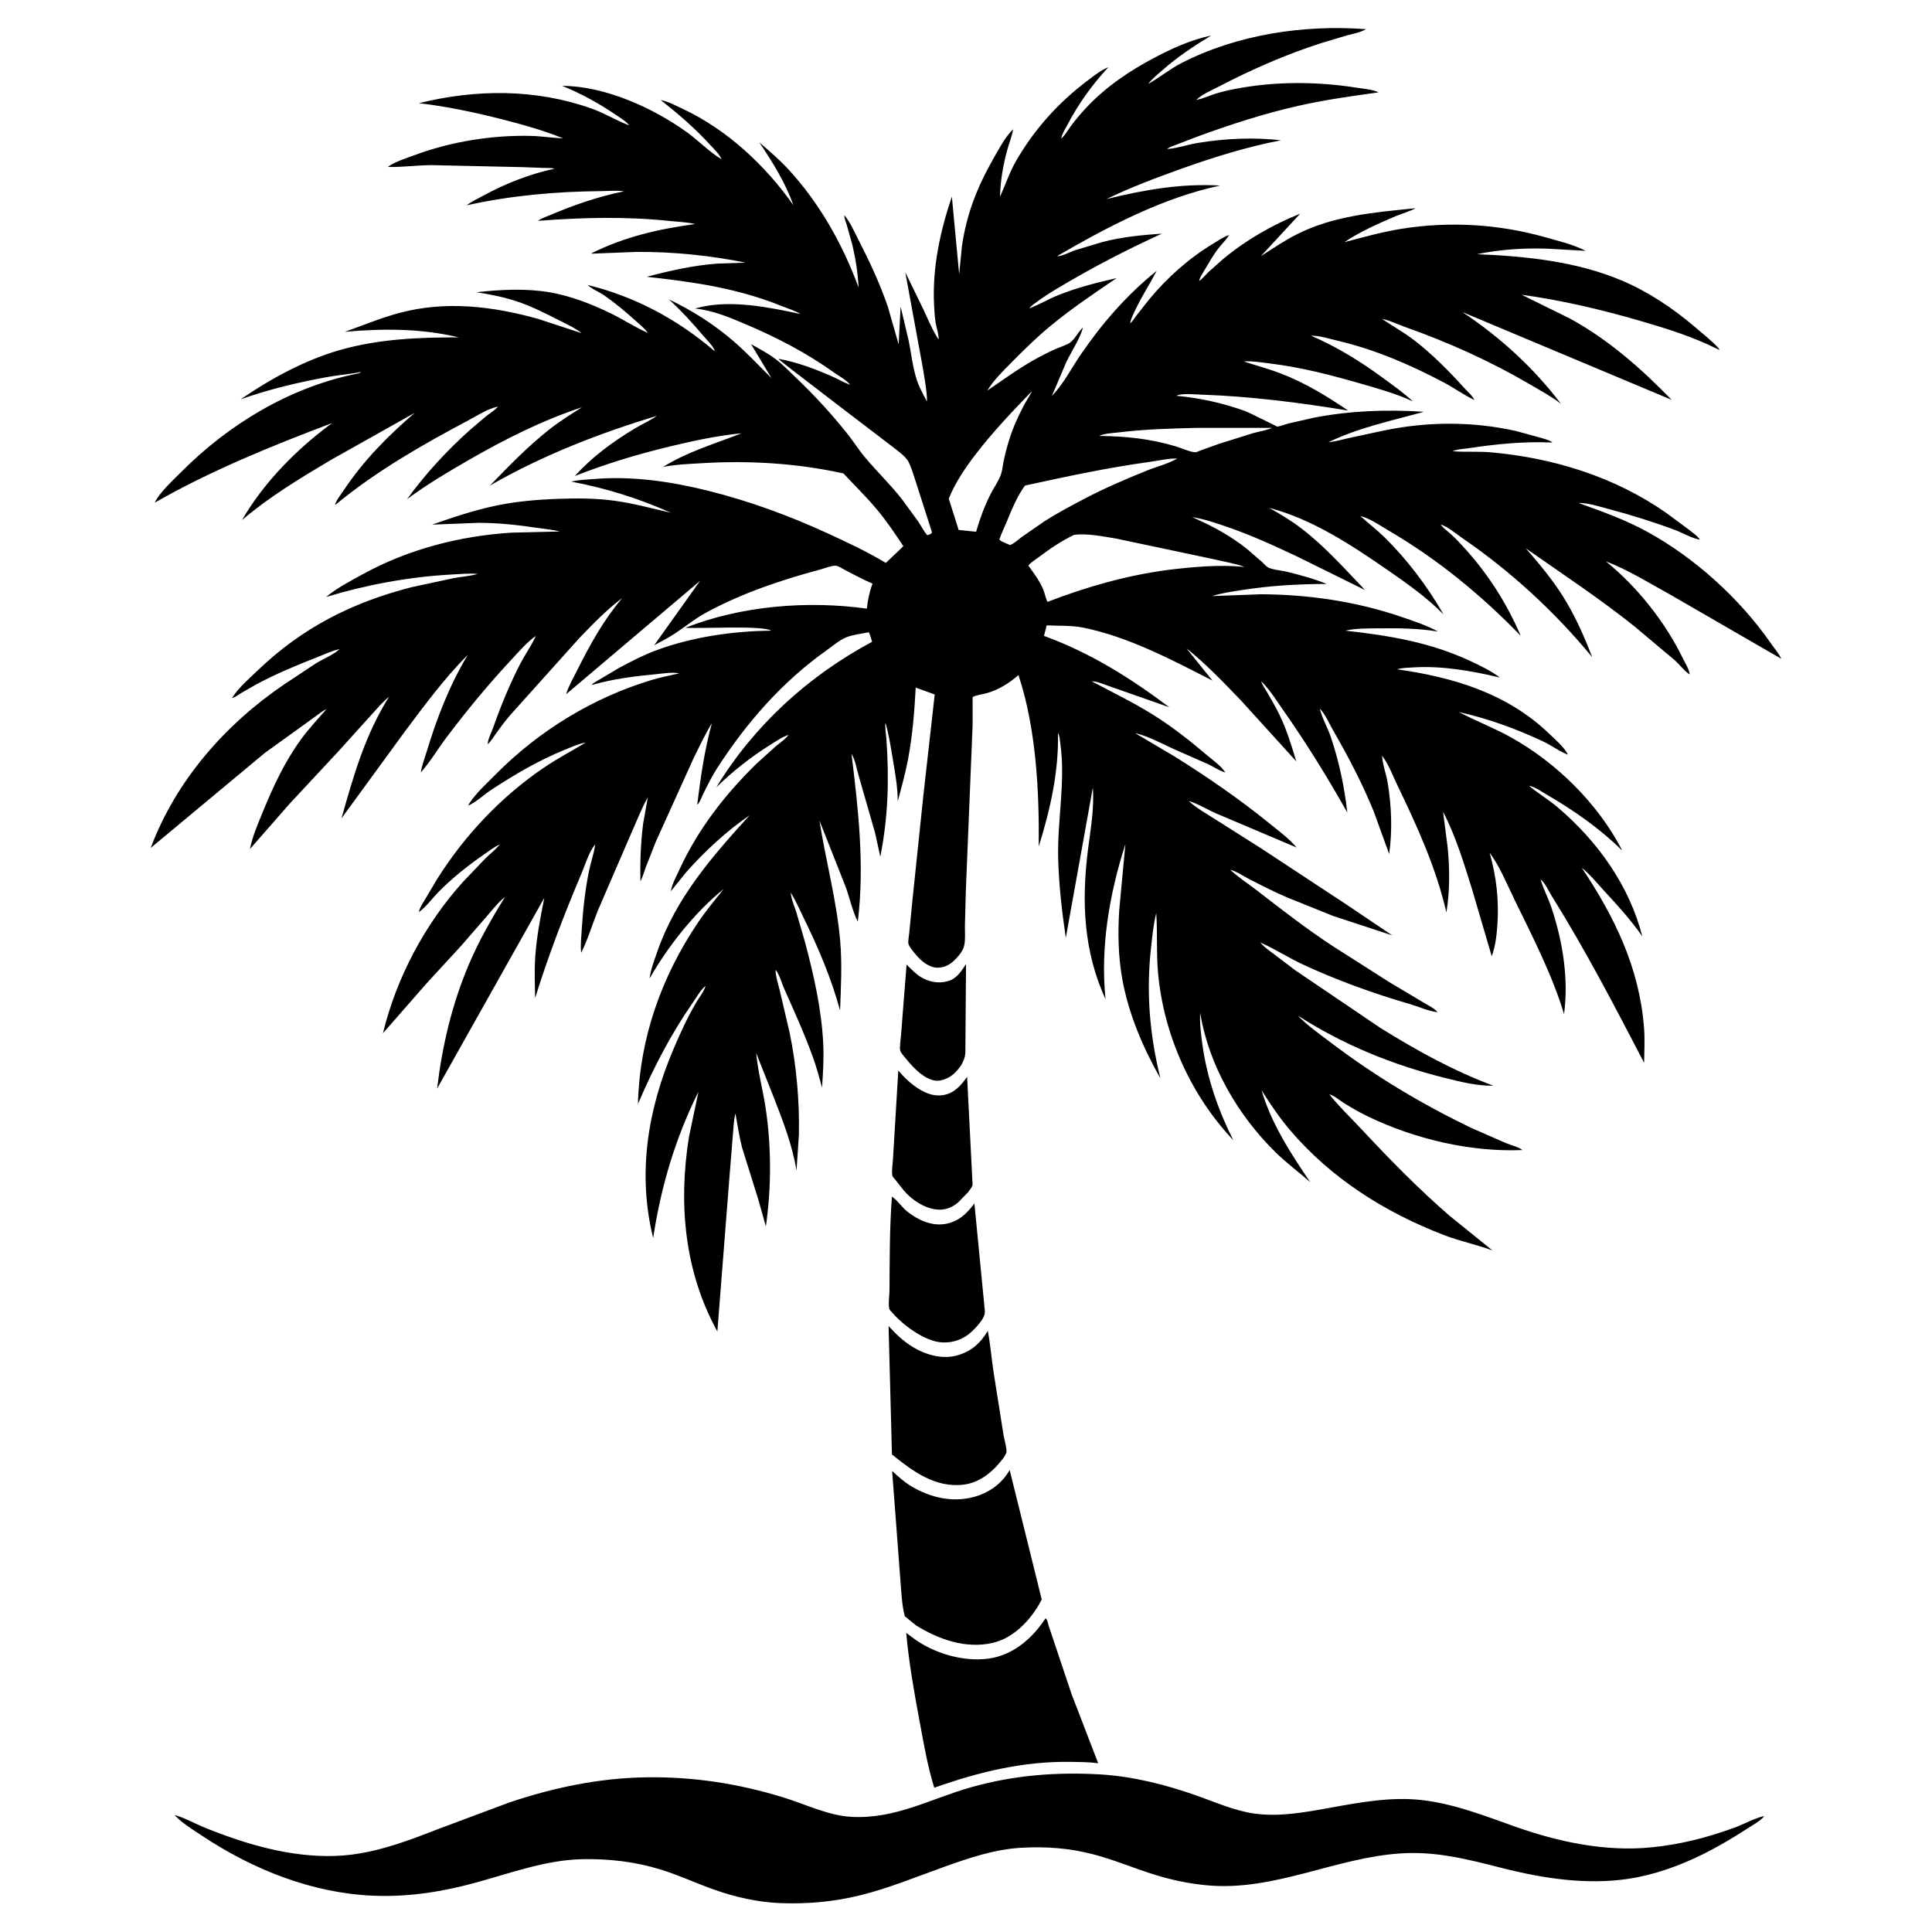 <svg version="1.1" xmlns="http://www.w3.org/2000/svg" style="display: block;" viewBox="0 0 2048 2048" width="1024" height="1024">
<path transform="translate(0,0)" fill="rgb(255,255,255)" d="M 0 0 L 0 2048 L 2048 2048 L 2048 0 L 0 0 z"/>
<path transform="translate(0,0)" fill="rgb(0,0,0)" d="M 1216.19 89.953 L 1217.19 88.948 L 1218.83 88.009 C 1230.43 81.271 1240.45 72.946 1252.57 66.752 C 1311.91 36.425 1382.11 25.961 1448.07 30.924 C 1441.92 34.497 1434.1 35.84 1427.25 37.696 L 1400.63 45.659 C 1362.85 57.837 1326.47 73.768 1291.3 92.126 C 1283.87 96.007 1273.95 100.015 1268.1 105.949 L 1266.15 106.972 L 1268.1 105.949 L 1269.95 105.543 C 1275.86 104.179 1281.57 101.556 1287.35 99.695 C 1294.56 97.371 1301.98 95.666 1309.42 94.234 C 1351.78 86.087 1396.09 86.283 1438.64 93.038 C 1445.16 94.073 1454.33 94.725 1460.34 97.452 L 1461.1 97.951 C 1432.63 101.884 1404.45 105.818 1376.38 112.157 C 1339.41 120.509 1303.83 132.131 1268.31 145.135 L 1247.62 153.127 C 1244.31 154.457 1239.93 155.673 1237.17 157.959 L 1236.01 158.753 L 1237.17 157.959 L 1239.06 157.794 C 1249.13 156.815 1259.33 153.239 1269.39 151.579 C 1298.84 146.717 1328.3 145.407 1357.99 148.685 C 1321.65 155.679 1286.73 166.588 1251.92 179.016 C 1225.18 188.562 1198.48 198.649 1172.9 211.028 C 1213.22 201.154 1251.68 194.333 1293.38 196.687 C 1232.68 209.582 1173.88 240.476 1120.6 271.5 C 1125.16 272.02 1134.49 267.017 1139.26 265.381 L 1169.07 256.439 C 1189.5 251.103 1210.72 249.133 1231.72 247.644 C 1193.32 265.207 1157.22 283.96 1121.01 305.629 C 1113.63 310.049 1106.45 314.641 1099.49 319.727 C 1096.62 321.829 1093.24 323.94 1091.16 326.835 L 1090.01 327.766 L 1091.16 326.835 L 1092.66 326.262 C 1102.3 322.523 1111.36 317.089 1121 313.18 C 1140.99 305.072 1162.73 299.547 1183.72 294.758 C 1160.19 310.696 1135.79 327.167 1113.89 345.218 C 1099.26 357.27 1085.88 370.408 1072.57 383.872 C 1063.49 393.066 1053.29 402.944 1046.59 414.036 C 1064.56 401.752 1081.29 389.445 1100.55 379.046 C 1107.13 375.498 1113.77 372.173 1120.64 369.251 C 1124.86 367.46 1130.44 365.811 1134.16 363.274 C 1139.5 359.625 1142.92 351.586 1148.02 347.132 C 1144.82 359.091 1135.9 372.233 1130.41 383.661 L 1115.06 419.692 C 1126.94 407.657 1136.17 389.61 1145.85 375.503 C 1168.56 342.393 1194.68 312.412 1226.05 287.171 L 1225.13 288.97 C 1218.61 301.482 1210.92 313.178 1204.73 325.999 C 1202.14 331.364 1199.05 336.918 1197.99 342.819 L 1197.17 343.916 L 1197.99 342.819 C 1200.37 340.936 1202.63 337.139 1204.5 334.688 L 1218.24 317.282 C 1237.38 294.224 1260.2 273.847 1285.87 258.347 C 1291.31 255.064 1296.87 251.157 1302.87 249.087 C 1299.74 254.561 1294.92 258.73 1291.15 263.764 C 1285.9 270.772 1281.49 278.465 1277.06 286 C 1274.92 289.628 1271.94 293.685 1271.13 297.831 L 1270.24 298.955 L 1271.13 297.831 C 1274.62 295.551 1277.8 291.507 1280.86 288.541 L 1296.6 274.545 C 1320.87 254.331 1349 238.271 1378.24 226.506 L 1336.65 271.489 C 1349.28 263.45 1361.03 255.293 1374.48 248.487 C 1413.93 228.516 1457.08 225.131 1500.19 220.736 C 1499.25 222.2 1482.63 227.834 1480 228.947 C 1461.81 236.64 1441.55 245.583 1425.13 256.706 C 1445.14 251.468 1465.16 245.792 1485.61 242.533 C 1536.33 234.45 1588.4 237.478 1637.75 251.409 C 1651.78 255.369 1667.92 259.2 1680.85 265.909 L 1640.77 263.608 C 1615.73 262.781 1590.24 264.344 1565.69 269.461 C 1617.37 271.516 1671.45 277.13 1719.49 297.496 C 1746.97 309.143 1773.68 326.91 1796.27 346.282 C 1804.37 353.226 1813.59 360.395 1820.87 368.129 C 1821.69 368.991 1822.23 369.86 1822.85 370.859 C 1821.34 370.432 1821.97 370.685 1820.55 369.975 C 1794.45 356.936 1766.63 348.26 1738.71 340.132 C 1697.85 328.238 1655.21 318.189 1613 312.445 L 1663.87 337.499 C 1705.02 359.974 1739.48 390.412 1772 423.835 L 1550.2 330.798 C 1590.23 357.482 1625.64 389.72 1654.74 428.104 C 1644.42 420.152 1632.78 413.854 1621.54 407.286 C 1579.09 382.487 1535.15 362.781 1488.86 346.399 C 1481.3 343.726 1473.76 339.912 1465.95 338.236 L 1465.11 338.069 L 1463.01 337.067 L 1465.11 338.069 L 1466.57 339.069 C 1477.05 346.171 1488.05 352.253 1498.19 359.959 C 1518.02 375.038 1535.97 393.378 1552.66 411.805 C 1555.92 415.399 1560.99 419.623 1562.88 423.969 L 1561.14 423.138 C 1550.88 418.077 1541.11 411.044 1530.88 405.628 C 1494.87 386.564 1457.73 370.535 1417.99 361.199 C 1409.34 359.166 1398.61 355.656 1389.75 355.832 C 1417.69 367.899 1441.75 382.866 1466.25 400.809 C 1476.99 408.669 1487.95 416.483 1497.78 425.48 C 1480.33 417.453 1461.9 412.239 1443.5 406.94 C 1411.68 397.777 1379.63 389.36 1346.7 385.38 C 1337.5 384.268 1327.71 382.505 1318.45 383.145 C 1331.6 387.526 1344.93 390.968 1357.9 395.975 C 1383.72 405.945 1406.26 419.799 1429.08 435.196 C 1377.65 426.773 1325.78 420.139 1273.67 418.348 C 1267.63 418.141 1251.93 416.568 1247.05 419.547 C 1272.32 421.927 1296.51 427.274 1320.43 435.923 C 1324.02 437.219 1353.72 452.274 1353.94 452.249 C 1357.54 451.823 1361.93 449.932 1365.5 448.994 L 1393.08 442.707 C 1431.73 435.328 1470.24 433.897 1509.43 436.519 C 1476.02 445.788 1439.45 453.508 1408.21 468.798 L 1406.01 469.837 L 1408.21 468.798 L 1410.02 468.601 C 1416.3 467.855 1422.64 465.925 1428.82 464.569 L 1467.12 456.351 C 1513.47 446.756 1561.13 446.578 1607.28 456.95 L 1633.21 464.043 C 1636.89 465.234 1641.59 466.287 1644.82 468.432 L 1645.66 469.101 C 1615.65 467.777 1586.52 470.615 1556.87 475.132 C 1552.1 475.859 1544.06 476.188 1539.89 478.313 C 1553.41 479.476 1567.08 478.276 1580.74 479.504 C 1646.94 485.455 1712.18 505.609 1766.86 544.113 L 1790.89 561.897 C 1794.12 564.471 1798.59 567.619 1801.13 570.846 L 1801.87 572.04 C 1793.73 570.805 1783.81 564.885 1775.95 561.949 C 1752.68 553.249 1729.05 545.879 1705.04 539.5 C 1695.01 536.836 1683.57 533.077 1673.2 533.138 L 1672.01 532.249 L 1673.2 533.138 C 1698.59 542.332 1722.34 550.646 1746.18 563.708 C 1796.37 591.205 1844.23 634.49 1876.86 681.499 C 1880.36 686.538 1885.11 692.095 1887.86 697.503 L 1888.04 698.219 L 1770.82 630.501 C 1748.5 618.236 1726.11 604.126 1702.28 595.036 C 1735.7 622.194 1765.14 659.322 1784 698.053 C 1786.13 702.436 1790.38 709.233 1791 714.019 L 1791.02 714.873 C 1785.64 711.523 1780.33 704.35 1775.47 699.995 L 1732.73 664.069 C 1695.62 634.479 1656.28 608.457 1617.43 581.264 C 1631.47 597.455 1644.92 613.39 1656.43 631.578 C 1669.44 652.15 1679.07 673.968 1687.79 696.615 C 1648.18 648.501 1601.34 605.45 1549.87 570.226 C 1543.04 565.549 1534.91 558.347 1527.14 556.007 L 1526 555.017 L 1525.01 554.226 L 1526 555.017 L 1527.14 556.007 C 1529.65 559.685 1534.67 563.175 1538.04 566.246 C 1543.31 571.046 1548.15 576.214 1552.91 581.502 C 1578.15 609.489 1597.12 639.449 1612 673.913 C 1569.7 630.35 1524.13 592.944 1471.65 562.185 C 1463.41 557.355 1452.57 549.882 1443.41 547.395 L 1442.11 547.067 L 1440.09 545.929 L 1439.01 545.191 L 1440.09 545.929 L 1442.11 547.067 C 1450.33 554.568 1459.08 561.204 1467.1 569.038 C 1491.21 592.58 1513.59 622.054 1530.17 651.322 C 1512.2 632.987 1490.94 618.093 1469.87 603.534 C 1431.89 577.292 1390.5 550.061 1345.34 538.349 C 1357.29 544.993 1369.14 552.149 1379.98 560.5 C 1404.82 579.631 1425.45 602.932 1447.01 625.489 L 1374.27 589.563 C 1349.36 577.857 1324.97 566.679 1298.85 557.856 C 1287.34 553.97 1275.84 549.984 1263.78 548.189 C 1284.73 557.33 1304.1 567.697 1322.02 582.066 L 1337.61 595.535 C 1339.38 597.115 1342.3 600.502 1344.31 601.55 C 1349.01 604.003 1358.7 604.71 1364.21 606.076 C 1378.03 609.508 1393.17 613.557 1406.3 619.009 C 1376.32 619.106 1346.89 620.727 1317.24 625.383 C 1306.57 627.057 1295.14 628.565 1284.86 631.882 L 1336.44 629.952 C 1386.42 630.087 1437.59 637.543 1484.88 653.702 C 1497.92 658.159 1512.29 662.781 1524.31 669.483 C 1503.64 666.025 1482.71 665.832 1461.79 666.06 C 1450.24 666.186 1437.51 665.901 1426.21 668.52 C 1473.1 673.728 1516.83 680.95 1559.94 701.319 C 1569.86 706.007 1581.18 711.498 1589.91 718.194 C 1560.46 711.237 1528.88 705.608 1498.51 707.464 C 1492.84 707.81 1486.43 707.873 1480.97 709.467 C 1540.41 717.955 1597.12 734.759 1641.57 777.166 C 1647.66 782.977 1657.24 791.274 1661.25 798.453 L 1661.9 799.947 L 1660.22 799.254 C 1651.85 795.697 1644.05 789.851 1635.66 785.906 C 1606.97 772.417 1577.4 761.736 1546.45 754.766 C 1564.35 764.25 1583.3 771.409 1601.15 781.317 C 1649.5 808.147 1693.5 851.318 1719.12 900.552 L 1719.06 901.11 C 1695.32 877.769 1667.92 858.745 1639.17 842.08 C 1634.04 839.105 1626.86 833.902 1621.04 833.085 L 1619 832 L 1618.01 831.245 L 1619 832 L 1621.04 833.085 L 1622.32 834.146 C 1631.55 841.728 1641.84 847.846 1651.06 855.665 C 1693.11 891.309 1727.17 938.501 1740.86 992.546 C 1728.49 974.642 1713.78 958.788 1699.08 942.796 C 1692.06 935.155 1684.88 926.286 1676.75 919.877 C 1711.53 971.985 1737.58 1025.4 1742.69 1088.72 C 1743.7 1101.17 1743.1 1114.08 1742.81 1126.57 C 1711.83 1067.09 1681.15 1007.81 1645.54 950.891 C 1642.26 945.658 1637.68 935.658 1633.08 932.114 L 1632.2 931.005 L 1633.08 932.114 C 1635.94 942.17 1641.13 951.754 1644.48 961.749 C 1656.54 997.752 1662.96 1037.17 1657.95 1075.04 C 1645.53 1033.36 1624.1 992.09 1605.13 953.054 C 1597.37 937.075 1589.67 918.092 1579.06 903.907 C 1586.26 929.379 1589.1 954.116 1587.28 980.564 C 1586.52 991.651 1585.17 1003.16 1581.3 1013.64 L 1560.51 942.901 C 1551.91 915.477 1543.13 886.089 1529.71 860.592 L 1534.44 897.04 C 1536.82 920.38 1537 944.053 1533.24 967.244 C 1522.34 919.897 1502.31 875.955 1481.27 832.388 C 1476.69 822.883 1472.09 810.544 1465.85 802.175 L 1465.05 801.131 L 1464.11 799.005 L 1465.05 801.131 C 1465.61 810.518 1469.32 820.09 1470.92 829.44 C 1475.08 853.656 1476.09 880.939 1472.58 905.299 L 1455.95 859.5 C 1443.82 830.013 1429.26 802.088 1413.32 774.505 C 1409.28 767.51 1405.37 758.337 1400.15 752.356 L 1399.05 751.15 L 1398.19 750.005 L 1399.05 751.15 C 1401.43 761.312 1407.32 771.168 1410.68 781.159 C 1419.6 807.648 1425 833.62 1428.23 861.319 C 1407.39 824.392 1385.2 788.349 1360.84 753.622 C 1353.92 743.752 1346.72 732.187 1338.34 723.551 L 1336.97 722.165 L 1336.01 721.005 L 1336.97 722.165 C 1338.08 726.288 1341.31 730.534 1343.46 734.242 C 1347.92 741.921 1352.42 749.667 1356.29 757.663 C 1363.84 773.272 1369.14 790.484 1374.12 807.076 L 1315.22 742.237 C 1296.7 722.975 1278.51 703.976 1257.68 687.19 L 1285.21 721.457 C 1242.24 699.356 1195.03 674.509 1147.29 665.143 C 1135.55 662.838 1121.54 663.514 1109.5 662.92 L 1106.68 674.069 C 1155.9 692.057 1197.84 718.411 1239.53 749.709 L 1176.76 727.7 C 1171.24 725.921 1164.46 722.683 1158.77 722.267 L 1157.24 722.199 L 1156.01 721.234 L 1157.24 722.199 C 1178.7 733.612 1200.64 744.221 1221.31 757.042 C 1242.01 769.88 1261.05 784.876 1279.59 800.631 C 1285.6 805.733 1294.88 812.276 1298.88 818.878 C 1292.88 817.173 1286.22 812.684 1280.5 810.002 L 1244.25 794.039 C 1231.31 788.137 1217.02 780.285 1203.2 777.106 L 1202.01 776.174 L 1203.2 777.106 L 1244.73 801.652 C 1279.74 823.555 1314.26 847.263 1346.3 873.355 C 1355.52 880.871 1366.92 889.162 1374.38 898.375 L 1289.59 862.45 C 1280.17 858.404 1269.85 851.825 1260.16 849.166 L 1258.13 848.005 L 1260.16 849.166 L 1260.78 849.737 C 1268.79 856.901 1279.13 862.664 1288.19 868.467 L 1336.64 899.157 L 1426.7 958.441 L 1475.82 991.521 L 1413.41 971.031 L 1364.9 951.5 C 1350.95 945.629 1337.5 938.669 1324.02 931.783 C 1318.34 928.875 1310.22 923.331 1304.12 922.021 L 1303.01 921.177 L 1304.12 922.021 C 1312.68 929.986 1323.2 936.787 1332.49 943.973 C 1358.53 964.117 1385.31 984.933 1412.84 1002.94 L 1472.88 1041.21 L 1509.27 1062.9 C 1513.8 1065.62 1520.62 1068.86 1523.88 1072.96 C 1514.76 1072.06 1503.96 1067.12 1495.04 1064.52 C 1456.21 1053.23 1416.8 1039.06 1380.15 1021.93 C 1365.47 1015.07 1351.53 1005.94 1336.82 999.484 L 1336.02 999.141 L 1334.21 998.005 L 1336.02 999.141 L 1337.26 1000.58 C 1340.59 1004.32 1345.24 1007.4 1349.19 1010.47 L 1372.97 1028.49 L 1463.05 1089.5 C 1501.17 1113.25 1540.86 1135.26 1583.06 1150.89 C 1565.85 1151.19 1548.53 1146.86 1531.91 1142.71 C 1476.19 1128.8 1424.03 1107.6 1375.63 1076.5 C 1386.18 1087.3 1399.08 1096.37 1411.11 1105.47 C 1457.63 1140.7 1506.26 1169.87 1558.79 1195.27 L 1596.27 1211.7 C 1601.15 1213.71 1610.06 1215.91 1613.78 1219.11 C 1558.76 1221.34 1500.33 1207.58 1450.78 1183.83 C 1441.83 1179.54 1433.12 1174.59 1424.71 1169.33 C 1419.91 1166.33 1414.54 1161.52 1409.14 1160 L 1408.02 1159.01 L 1409.14 1160 C 1419.55 1173.16 1432.42 1185.41 1443.9 1197.7 C 1473.54 1229.44 1503.56 1260.12 1536.39 1288.6 L 1582.06 1325.52 C 1565.24 1319.32 1547.5 1315.69 1530.66 1309.22 C 1468.17 1285.24 1410.77 1249 1367.19 1197.63 C 1355.91 1184.33 1346.54 1170.36 1337.27 1155.64 C 1347.52 1190.77 1368.45 1223.11 1388.92 1253.14 C 1376.75 1242.41 1363.93 1233.01 1352.3 1221.63 C 1312.47 1182.64 1281.53 1129.71 1272.36 1074.37 L 1272.23 1073.56 C 1271.62 1085.06 1273.13 1096.92 1274.74 1108.29 C 1279.65 1143.07 1291.45 1177.31 1307.34 1208.62 C 1262.16 1160.98 1233.55 1096.76 1227.6 1031.55 C 1225.67 1010.35 1227.12 989.144 1225.66 968 C 1222.76 979.412 1221.59 991.86 1220.26 1003.57 C 1214.82 1051.48 1218.58 1096.37 1230.06 1143.12 C 1211.57 1110.44 1196.5 1075.29 1189.72 1038.2 C 1185.36 1014.34 1184.88 988.75 1186.44 964.594 L 1192.98 894.8 C 1176.08 947.137 1166.22 1004.23 1171.92 1059.18 C 1148.56 1008.39 1146.4 955.604 1153.27 900.904 C 1156.01 879.036 1160.12 856.997 1158.44 834.909 L 1129.8 994.123 C 1125.71 966.622 1122.56 938.903 1121.73 911.094 C 1120.51 870.711 1129.67 828.952 1124.05 788.885 C 1123.5 784.961 1123.49 780.331 1121.5 776.863 C 1122.36 818.403 1113.38 857.895 1101.12 897.296 C 1101.67 837.766 1098.33 772.524 1079.67 715.657 C 1069.45 724.254 1058.89 731.176 1045.9 734.804 C 1041.09 736.145 1035.42 736.642 1031 738.875 L 1031.02 768.377 L 1023.84 943.976 L 1022.85 981.327 C 1022.77 987.872 1023.57 996.142 1022.05 1002.5 C 1020.56 1008.71 1015.49 1014.31 1010.98 1018.62 C 1006.22 1023.19 999.548 1026.17 992.837 1025.76 C 984.49 1025.24 976.723 1018.89 971.537 1012.74 C 969.157 1009.91 963.727 1003.89 962.955 1000.35 C 962.388 997.753 963.551 991.978 963.802 989.228 L 966.716 959.112 L 978.779 843.45 L 990.836 736.195 L 970.689 728.856 C 969.374 754.065 967.32 779.455 962.665 804.3 C 959.802 819.585 955.684 834.456 951.628 849.45 C 951.626 834.667 949.039 820.517 946.622 805.988 C 944.413 792.713 942.38 779.331 938.695 766.373 C 937.722 767.778 939.433 780.828 939.612 783.333 C 942.662 826.19 941.467 866.039 933.159 908.173 L 927.561 882.651 L 910.148 822.055 C 908.003 814.846 906.658 805.5 902.652 799.249 C 909.921 858.841 916.567 917.102 909.308 977.035 C 903.784 966.121 900.671 951.82 896.452 940.143 L 868.662 869.891 C 875.301 912.233 886.953 954.815 890.643 997.5 C 892.757 1021.96 891.416 1046.65 890.515 1071.14 C 881.24 1037.1 867.579 1004.94 852.079 973.348 C 847.766 964.557 843.792 955.136 838.602 946.865 L 838.149 946.161 L 837.251 945.005 L 838.149 946.161 L 838.429 948.185 C 839.426 954.591 842.292 961.144 844.247 967.329 L 852.983 997.454 C 862.514 1032.64 870.802 1069.54 872.648 1106.02 C 873.441 1121.68 872.44 1137.37 871.37 1152.99 C 868.475 1141.95 865.431 1130.99 861.564 1120.25 C 852.645 1095.46 841.689 1071.55 831.022 1047.5 C 828.878 1042.67 825.617 1031.32 822.093 1028.1 L 821.252 1027.01 L 822.093 1028.1 L 822.17 1029.78 C 822.559 1036.25 825.028 1043.5 826.553 1049.88 L 836.991 1094.5 C 844.25 1129.41 847.573 1167.03 846.885 1202.64 L 844.333 1240.98 C 840.002 1213.86 829.337 1186.56 819.352 1161.08 L 801.606 1116.37 C 803.309 1135.56 808.671 1155.16 811.575 1174.3 C 817.765 1215.08 817.774 1259.19 811.84 1300.03 L 803.679 1271.02 L 786.617 1216.45 C 783.526 1204.5 781.872 1192.34 779.576 1180.24 C 777.72 1187.86 777.532 1195.43 776.85 1203.2 L 773.492 1244.72 L 760.433 1411.4 C 725.396 1347.84 718.997 1275.81 730.329 1205.13 L 740.412 1157.25 C 715.74 1206.95 700.72 1257.62 692.378 1312.33 C 675.406 1243.72 686.703 1175.72 714.148 1111.54 C 721.529 1094.28 729.119 1077.48 738.812 1061.37 C 741.75 1056.49 746.471 1050.6 747.898 1045.16 L 748.905 1044.01 L 747.898 1045.16 C 743.007 1048.8 738.645 1056.69 735.097 1061.8 C 711.132 1096.28 692.754 1131.69 676.262 1170.27 C 677.931 1100.88 701.013 1035.85 739.602 978.364 C 748.016 965.83 757.732 954.207 767.098 942.383 C 736.174 967.543 708.277 1002.74 688.553 1037.33 C 689.794 1027.79 693.549 1018.02 696.695 1008.95 C 716.548 951.7 754.546 908.352 794.572 864.259 C 770.221 880.898 746.557 902.832 727.053 924.972 L 711.074 944.818 C 712.326 937.331 717.055 928.67 720.23 921.784 C 739.934 879.046 768.398 842.33 801.903 809.572 L 822.289 791.149 C 826.359 787.754 831.518 784.3 834.901 780.258 L 835.911 779.017 L 836.995 778.114 L 835.911 779.017 C 829.186 781.142 822.553 785.806 816.553 789.549 C 795.827 802.478 776.775 817.596 759.293 834.61 C 799.409 768.876 856.614 716.685 924.45 680.335 C 923.428 676.963 922.564 673.374 921.003 670.216 C 913.44 671.836 904.058 672.713 896.933 675.647 C 889.729 678.613 882.229 685.108 875.863 689.627 C 829.036 722.871 791.202 766.191 760.236 814.248 C 754.489 823.167 749.841 832.715 745.138 842.21 C 743.744 845.024 741.537 851.366 739.06 852.994 C 742.807 823.393 746.695 795.519 754.603 766.677 C 747.341 778.465 741.589 791.005 735.399 803.373 L 695.107 892.43 L 684.549 919.296 C 682.701 924.351 681.404 929.513 678.855 934.281 C 678.484 913.73 679.123 893.944 681.697 873.518 L 686.703 845.164 C 679.794 857.48 674.653 871.118 668.831 884 L 633.415 966.001 C 627.784 980.096 622.953 996.503 616.061 1009.91 C 615.146 1001.56 616.238 992.432 616.768 984.034 C 618.043 963.818 620.284 943.238 624.348 923.371 C 626.159 914.518 629.357 905.648 630.686 896.772 L 630.919 895.12 L 631.886 893.066 L 630.919 895.12 C 624.377 902.874 620.337 916.627 616.33 926.106 C 597.976 969.521 581.255 1012.97 567.246 1058 C 566.983 1043.2 566.378 1028.11 567.447 1013.35 C 568.957 992.481 572.885 972.186 577.002 951.718 L 463.36 1153.93 C 468.765 1108.5 479.081 1064.61 496.992 1022.4 C 507.439 997.778 521.119 973.607 535.267 950.98 C 528.594 955.889 522.287 964.099 516.844 970.358 L 488.555 1002.9 L 452.171 1042.46 L 405.94 1095.29 C 420.032 1036.9 450.481 979.518 490.713 934.898 L 514.5 910.026 C 519.405 905.277 524.877 900.952 529.321 895.776 L 529.843 895.153 L 530.995 894.152 L 529.843 895.153 C 523.782 897.769 518.546 901.996 513.137 905.719 C 496.009 917.507 479.011 931.061 464.419 945.937 C 458.192 952.285 451.159 961.927 444.054 966.834 L 444.401 965.355 C 445.508 961.066 448.752 956.545 450.956 952.718 L 463.477 931.694 C 492.486 885.517 531.735 844.002 577.065 813.407 C 591.297 803.801 606.215 795.964 620.861 787.142 L 622.995 786.112 L 620.861 787.142 C 613.502 788.357 606.307 791.724 599.4 794.5 C 571.576 805.684 545.681 820.95 520.659 837.326 C 513.346 842.113 503.977 850.973 496.153 853.979 L 497.484 851.657 C 504.977 840.324 515.722 830.702 525.224 821.093 C 571.178 774.62 628.548 739.505 691.315 720.638 C 700.696 717.818 710.376 716.007 719.92 713.819 C 713.079 712.217 703.211 713.914 696.104 714.589 C 672.367 716.845 650.184 719.587 627.158 726.187 L 627.845 725.29 C 629.946 723.308 633.431 721.639 635.9 720.073 L 655.983 708.15 C 668.837 701.233 682.236 694.302 695.939 689.242 C 734.153 675.131 776.871 668.965 817.5 668.54 C 808.807 662.658 741.307 666.62 726.495 665.455 C 785.85 642.113 855.962 636.417 918.917 645.183 C 919.923 635.605 921.671 627.697 924.849 618.582 C 915.016 614.59 905.77 609.252 896.288 604.507 C 893.557 603.14 889.042 600.121 886.069 599.69 C 882.478 599.17 873.774 602.564 870.03 603.566 C 828.558 614.663 787.162 628.524 749.281 648.966 C 737.131 655.522 726.899 663.967 715.462 671.515 C 708.472 676.128 700.829 679.996 693.477 684.009 L 742.104 615.726 L 600.797 735.342 L 600.127 735.864 L 600.374 735.052 C 603.116 726.475 608.014 718.119 612.059 710.052 C 625.555 683.139 640.013 656.888 659.664 633.914 C 643.032 646.369 628.904 661.084 614.51 675.969 L 541.368 757.448 C 535.959 763.72 531.043 770.21 526.223 776.937 C 523.337 780.965 520.639 785.567 517.007 788.94 C 517.023 783.833 520.807 776.905 522.524 772.028 C 530.77 748.612 540.152 725.571 551.563 703.499 C 556.38 694.181 562.79 685.234 567.212 675.847 L 567.996 674.131 L 568.966 673.098 L 567.996 674.131 C 558.696 680.581 550.504 690.286 542.759 698.56 C 518.327 724.66 494.939 752.943 473.446 781.5 C 464.26 793.704 456.154 807.398 446.105 818.826 C 446.965 811.876 450.027 804.33 452.07 797.54 C 462.856 761.689 476.462 726.362 495.852 694.202 C 471.258 718.778 450.375 747.22 429.527 774.939 L 361.978 867.524 C 374.855 821.92 386.917 779.289 412.364 738.665 C 405.121 744.47 398.807 752.21 392.523 759.041 L 358.306 796.909 L 306.866 852.14 L 264.917 900.06 C 267.649 886.359 273.519 873.024 278.806 860.128 C 289.956 832.93 301.947 807.197 319.368 783.346 C 327.488 772.228 336.855 762.36 345.827 751.966 L 346.816 751.058 L 345.827 751.966 C 342.487 753.119 338.866 756.232 335.947 758.313 L 315.356 773.199 L 280.773 798.11 L 159.776 898.844 C 186.471 827.515 238.339 768.383 300.691 725.864 L 334.861 703.184 C 342.302 698.633 352.234 694.663 358.801 689.11 L 359.981 688.079 L 361.995 687.077 L 359.981 688.079 C 351.925 689.721 344.003 693.659 336.321 696.647 C 314.398 705.17 292.485 714.383 271.701 725.446 L 255.062 735.025 C 252.437 736.621 248.996 739.253 246.075 739.975 L 246.582 738.978 C 253.014 728.854 264.18 719.297 272.873 710.947 C 320.128 665.557 372.824 638.789 436.012 622.512 L 481.077 612.805 C 489.505 611.28 498.189 610.763 506.423 608.358 C 496.864 607.57 486.744 608.584 477.164 609.114 C 433.082 611.556 387.927 620.016 345.732 632.823 C 357.02 623.263 371.714 615.785 384.666 608.649 C 432.617 582.228 487.798 568.005 542.299 564.646 L 593.312 563.41 C 585.609 561.327 577.138 560.739 569.233 559.538 C 548.782 556.432 528.204 554.265 507.5 554.211 L 458.057 556.122 C 480.3 548.339 502.314 540.977 525.422 536.068 C 547.094 531.464 569.655 529.575 591.761 528.79 C 612.142 528.067 632.243 528.101 652.5 530.961 C 672.348 533.763 691.597 539.086 711.098 543.53 C 676.877 528.217 642.379 517.486 605.571 510.54 C 613.564 508.569 622.212 508.39 630.409 507.723 C 670.824 504.434 712.159 510.557 751.324 520.394 C 794.809 531.316 836.533 546.619 877.242 565.33 C 898.518 575.109 918.914 584.634 939.017 596.722 L 957.6 579.003 C 948.742 565.601 939.651 552.072 929.315 539.746 C 918.233 526.53 905.848 514.513 894.126 501.878 C 844.973 491.012 794.174 487.96 744 491.006 C 730.181 491.845 716.484 492.295 702.871 494.996 C 728.137 479.084 758.555 470.084 786.143 459.295 C 760.733 461.756 735.459 467.163 710.678 473.124 C 675.881 481.496 642.723 491.48 609.387 504.602 C 627.566 484.363 649.429 468.376 672.634 454.393 C 680.398 449.714 688.86 445.995 696.302 440.859 C 634.819 459.408 575.19 482.626 519.4 514.687 C 539.578 493.833 559.874 472.843 582.751 454.898 C 593.616 446.374 605.23 439.098 616.898 431.751 C 574.729 445.601 534.561 465.913 496.17 488.036 C 473.972 500.828 452.104 513.848 431.513 529.143 C 450.688 502.662 473.202 478.177 497.517 456.361 L 515.335 441.172 C 519.113 438.212 523.697 435.426 526.979 431.986 L 527.887 431.013 L 528.995 430.164 L 527.887 431.013 C 517.265 433.05 505.386 440.893 495.793 445.974 C 447.816 471.385 399.083 499.329 357.06 533.912 C 356.005 534.781 356.443 534.481 355.11 535.036 C 356.591 530.052 361.701 523.724 364.614 519.354 C 385.677 487.76 410.971 462.404 439.536 437.677 L 350.102 487.927 C 317.146 507.598 285.976 526.323 256.565 551.25 C 279.838 511.089 314.867 475.741 352.049 448.475 C 288.364 472.525 223.356 498.893 164.219 532.746 L 164.459 531.872 C 170.31 520.939 183.076 509.368 191.836 500.567 C 242.382 449.785 306.602 410.875 377.338 396.322 C 379.338 395.91 380.711 395.702 382.5 394.696 L 382 394.392 C 370.933 396.69 359.429 397.441 348.25 399.45 C 317.14 405.041 284.828 412.676 255.047 423.333 C 286.443 401.71 322.826 381.879 359.578 371.255 C 400.834 359.33 443.751 357.527 486.359 357.643 C 446.351 348.031 406.197 348.172 365.516 351.737 C 384.842 344.905 403.615 337.006 423.479 331.689 C 472.198 318.646 522.097 324.549 570.14 337.946 L 616.547 353.157 C 609.497 347.579 600.688 343.59 592.669 339.521 C 578.933 332.551 564.754 325.315 550.197 320.259 C 535.297 315.084 520.523 312.21 505.002 309.783 C 530.367 306.902 558.152 305.513 583.375 309.962 C 605.313 313.833 627.498 322.461 647.447 332.176 C 660.448 338.508 672.929 346.763 686.075 352.568 L 686.845 352.899 L 687.868 353.847 L 686.845 352.899 L 686.348 352.246 C 682.355 347.183 676.949 342.858 672.135 338.568 C 661.889 329.438 651.246 320.501 639.925 312.735 C 635.059 309.398 626.836 306.133 623.001 302.122 C 672.147 314.038 717.141 338.003 755.662 370.666 C 756.804 371.633 756.355 371.304 757.867 371.925 L 758.757 372.859 L 757.867 371.925 L 757.147 370.476 C 754.459 365.305 749.148 360.187 745.319 355.695 C 733.851 342.241 722.163 329.263 709.045 317.381 C 733.691 328.99 757.173 344.05 777.82 361.884 C 791.957 374.095 804.493 387.725 817.766 400.778 L 796.157 364.838 C 804.86 369.69 814.028 374.488 821.98 380.5 C 830.069 386.616 837.655 394.549 845.005 401.579 C 863.942 419.692 881.66 439.012 898.006 459.5 C 904.584 467.744 910.258 476.839 916.993 484.872 C 929.624 499.936 943.725 513.39 955.932 528.996 L 973.361 552.811 C 976.459 557.476 979.21 563.266 983 567.343 C 985.239 566.537 986.574 566.494 988.01 564.5 L 970.246 509.001 C 967.981 502.66 966.111 495.484 963.014 489.52 C 959.639 483.021 949.575 476.419 943.909 471.879 L 889.604 430.401 L 844.491 395.815 C 842.531 394.302 825.275 381.141 825.282 380.32 C 845.119 384.026 863.686 390.946 882.138 399.063 C 888.484 401.855 894.472 405.444 900.959 407.893 L 902.905 409.083 L 903.945 409.857 L 902.905 409.083 L 900.959 407.893 L 900.466 407.13 C 897.028 402.741 889.029 398.385 884.347 395.051 C 854.925 374.104 824.33 358.149 791.189 344.021 C 773.577 336.513 755.847 329.019 736.676 327.054 L 741.5 325.846 C 774.767 317.579 815.615 325.725 848.565 332.89 C 842.722 329.203 835.19 327.11 828.755 324.498 C 782.151 305.576 735.287 298.834 685.624 293.417 C 710.552 286.856 734.7 281.335 760.523 279.419 L 790.416 278.393 C 752.174 270.747 713.906 266.815 674.883 267.029 L 626.855 268.909 L 627.125 268.446 C 662.311 250.925 698.08 242.812 736.764 237.515 C 728.599 235.443 719.338 235.245 710.913 234.345 C 663.845 229.318 617.509 230.49 570.465 234.089 C 573.322 231.431 579.78 229.485 583.458 227.908 C 608.442 217.192 634.784 208.25 661.416 202.826 C 653.812 201.601 644.732 202.547 637 202.609 C 589.648 202.991 541.063 207.295 494.751 217.632 C 500.019 213.48 506.55 210.532 512.445 207.33 C 536.224 194.415 561.465 184.48 587.977 178.765 C 584.434 177.844 579.885 178.145 576.194 178.001 L 553.4 177.164 L 456.902 175.031 C 442.052 175.172 427.2 177.221 412.413 176.998 L 411.082 176.968 C 418.664 171.364 431.384 167.429 440.232 164.172 C 478.851 149.958 521.821 143.06 563 144.069 C 574.393 144.348 585.621 146.219 596.974 146.682 C 575.741 138.04 552.939 131.742 530.758 126.109 C 501.862 118.77 473.724 112.915 444.089 109.349 C 504.784 94.426 567.554 93.988 627 115.033 C 640.388 119.773 652.365 127.213 665.39 132.295 L 666.93 132.88 L 667.995 133.756 L 666.93 132.88 L 665.931 131.671 C 662.556 127.753 656.747 124.455 652.413 121.488 C 634.632 109.317 615.862 99.13 595.916 90.994 C 641.079 91.183 691.747 114.06 727.937 140.009 C 740.436 148.971 751.822 161.045 764.883 168.858 L 765.852 169.854 L 764.883 168.858 C 762.96 163.724 757.233 158.387 753.514 154.315 C 736.939 136.171 719.546 121.114 700.217 105.995 C 708.027 107.443 716.041 111.804 723.243 115.161 C 770.514 137.188 811.104 175.09 840.973 217.414 C 832.448 193.359 818.968 171.962 804.864 150.856 C 815.381 159.958 826.003 168.984 835.459 179.212 C 868.573 215.029 893.5 259.214 910.154 304.841 C 909.373 289.784 907.061 274.601 903.623 259.915 L 897.588 238.329 C 896.61 235.089 894.951 231.508 895.024 228.123 C 901.217 235.445 905.429 245.261 909.804 253.795 C 921.539 276.687 932.821 300.739 941.139 325.104 L 952.606 365.066 L 954.695 325.009 L 963.373 361.74 C 966.099 375.435 967.558 389.823 971.988 403.094 C 974.615 410.964 978.717 418.312 982.687 425.564 C 982.602 414.028 979.991 401.399 978.249 390 L 959.644 288.608 L 979.325 329.036 C 984.024 339.194 988.719 350.639 994.962 359.924 L 995.772 361.995 L 994.962 359.924 C 995.313 354.563 992.84 348.145 991.922 342.777 C 990.819 336.335 990.482 329.629 990.155 323.104 C 988.2 284.099 996.536 245.217 1009.02 208.437 L 1016.75 290.646 L 1019.68 260.973 C 1024.64 226.621 1036.06 198.012 1053.13 167.943 C 1058.71 158.096 1065.78 144.773 1073.93 137.04 L 1073.78 137.935 C 1072.5 145.125 1069.55 152.21 1067.64 159.289 C 1063.31 175.279 1060.4 192.073 1060.01 208.646 C 1065.75 196.043 1070.04 182.854 1076.97 170.787 C 1096.44 136.87 1122.31 108.348 1153.49 84.938 C 1159.81 80.192 1167.44 74.082 1174.87 71.28 C 1157.41 90.24 1143.5 109.528 1131.45 132.411 C 1129.26 136.573 1125.64 142.171 1124.96 146.809 L 1124.06 147.995 L 1124.96 146.809 C 1128.82 143.785 1132.41 137.252 1135.41 133.268 C 1140.58 126.416 1146.12 119.829 1152.02 113.594 C 1172.95 91.475 1197.76 74.808 1224.62 60.711 C 1243.55 50.773 1262.94 42.14 1283.94 37.638 C 1265.9 48.542 1248.15 60.376 1232.28 74.306 C 1227.31 78.676 1221.88 83.024 1217.75 88.214 L 1217.19 88.948 L 1216.19 89.953 z M 1061.59 573.781 L 1070.61 577.775 C 1074.91 576.358 1079.23 572.066 1082.93 569.341 L 1107.44 552.392 C 1121.06 543.715 1135.57 536.022 1149.89 528.523 C 1171.33 517.285 1193.59 507.744 1216.04 498.708 C 1225.99 494.704 1238.8 491.509 1247.92 486.062 L 1248.99 485.25 L 1247.92 486.062 C 1238.46 485.828 1227.75 488.383 1218.31 489.683 C 1174.07 495.772 1130.15 505.174 1086.54 514.718 C 1078.03 526.157 1072.42 540.453 1066.98 553.5 C 1064.42 559.638 1061.35 565.652 1059.35 571.995 L 1061.59 573.781 z M 1118.51 272.5 L 1120.49 272.5 L 1118.51 272.5 z M 1094.01 414.492 C 1073.19 436.14 1052.51 457.693 1034.22 481.588 C 1023.19 495.997 1012.51 511.692 1005.72 528.597 L 1014.96 557.775 L 1016.18 561.79 L 1034.71 563.677 C 1038.77 549.757 1043.53 536.521 1050.14 523.595 C 1053.48 517.071 1058.12 510.593 1060.74 503.791 C 1062.42 499.455 1062.86 494.074 1063.77 489.5 C 1065.39 481.41 1067.5 473.446 1069.98 465.579 C 1073.95 452.957 1079.29 441.199 1085.48 429.534 C 1088.16 424.463 1091.55 419.633 1094.01 414.492 z M 614.51 432.5 L 616.355 432.5 L 614.51 432.5 z M 349.51 449.5 L 351.335 449.5 L 349.51 449.5 z M 1269.42 453.541 C 1241.39 454.189 1213.42 454.997 1185.56 458.381 C 1179.7 459.092 1170.5 459.439 1165.23 462.083 C 1193.43 462.46 1219.12 465.012 1246.26 473.14 C 1252.06 474.868 1261.25 479.13 1267.07 479.418 C 1268.26 479.477 1271.81 477.785 1273.04 477.363 L 1292.47 470.383 L 1328.4 459.131 C 1334.58 457.436 1341.79 456.297 1347.67 453.92 L 1348.32 453.554 L 1269.42 453.541 z M 1138.52 566.986 C 1125.17 573.38 1113.19 581.558 1101.38 590.402 C 1097.76 593.111 1092.91 596.026 1090.08 599.51 C 1095.87 607.566 1101.76 615.271 1105.68 624.455 C 1107.55 628.819 1108.26 633.832 1110.4 637.994 C 1152.13 621.977 1193.43 610.144 1237.77 604.167 C 1264.77 600.925 1292.22 598.304 1319.4 600.95 C 1309.22 597.262 1297.87 595.537 1287.34 592.946 L 1183 570.88 C 1169.46 568.715 1152.13 565.072 1138.52 566.986 z M 1396.87 748.5 L 1398.21 748.5 L 1396.87 748.5 z M 1199.51 775.5 L 1201.49 775.5 L 1199.51 775.5 z M 1630.9 929.5 L 1632.21 929.5 L 1630.9 929.5 z"/>
<path transform="translate(0,0)" fill="rgb(0,0,0)" d="M 698.49 104.5 L 696.701 104.5 L 698.49 104.5 z"/>
<path transform="translate(0,0)" fill="rgb(0,0,0)" d="M 699.044 105.187 L 700.217 105.995 L 699.044 105.187 z"/>
<path transform="translate(0,0)" fill="rgb(0,0,0)" d="M 1073.93 137.04 L 1074.75 136.005 L 1073.93 137.04 z"/>
<path transform="translate(0,0)" fill="rgb(0,0,0)" d="M 411.082 176.968 L 410.005 177.75 L 411.082 176.968 z"/>
<path transform="translate(0,0)" fill="rgb(0,0,0)" d="M 894.115 226.216 L 895.024 228.123 L 894.115 226.216 z"/>
<path transform="translate(0,0)" fill="rgb(0,0,0)" d="M 1302.87 249.087 L 1303.84 248.175 L 1302.87 249.087 z"/>
<path transform="translate(0,0)" fill="rgb(0,0,0)" d="M 1681.99 266.75 L 1680.85 265.909 L 1681.99 266.75 z"/>
<path transform="translate(0,0)" fill="rgb(0,0,0)" d="M 1226.05 287.171 L 1226.95 286.182 L 1226.05 287.171 z"/>
<path transform="translate(0,0)" fill="rgb(0,0,0)" d="M 1148.02 347.132 L 1148.83 346.18 L 1148.02 347.132 z"/>
<path transform="translate(0,0)" fill="rgb(0,0,0)" d="M 1823.84 371.802 L 1822.85 370.859 L 1823.84 371.802 z"/>
<path transform="translate(0,0)" fill="rgb(0,0,0)" d="M 1563.78 424.855 L 1562.88 423.969 L 1563.78 424.855 z"/>
<path transform="translate(0,0)" fill="rgb(0,0,0)" d="M 355.11 535.036 L 354.211 535.995 L 355.11 535.036 z"/>
<path transform="translate(0,0)" fill="rgb(0,0,0)" d="M 1802.85 572.875 L 1801.87 572.04 L 1802.85 572.875 z"/>
<path transform="translate(0,0)" fill="rgb(0,0,0)" d="M 1791.84 715.927 L 1791.02 714.873 L 1791.84 715.927 z"/>
<path transform="translate(0,0)" fill="rgb(0,0,0)" d="M 600.127 735.864 L 599.238 736.943 L 600.127 735.864 z"/>
<path transform="translate(0,0)" fill="rgb(0,0,0)" d="M 246.075 739.975 L 244.948 740.937 L 246.075 739.975 z"/>
<path transform="translate(0,0)" fill="rgb(0,0,0)" d="M 244.948 740.937 L 244.005 741.766 L 244.948 740.937 z"/>
<path transform="translate(0,0)" fill="rgb(0,0,0)" d="M 517.007 788.94 L 516.029 790.941 L 517.007 788.94 z"/>
<path transform="translate(0,0)" fill="rgb(0,0,0)" d="M 1662.88 800.888 L 1661.9 799.947 L 1662.88 800.888 z"/>
<path transform="translate(0,0)" fill="rgb(0,0,0)" d="M 446.105 818.826 L 445.239 819.995 L 446.105 818.826 z"/>
<path transform="translate(0,0)" fill="rgb(0,0,0)" d="M 1299.91 819.791 L 1298.88 818.878 L 1299.91 819.791 z"/>
<path transform="translate(0,0)" fill="rgb(0,0,0)" d="M 739.06 852.994 L 738.215 854.995 L 739.06 852.994 z"/>
<path transform="translate(0,0)" fill="rgb(0,0,0)" d="M 496.153 853.979 L 495.21 854.981 L 496.153 853.979 z"/>
<path transform="translate(0,0)" fill="rgb(0,0,0)" d="M 711.074 944.818 L 710.231 945.995 L 711.074 944.818 z"/>
<path transform="translate(0,0)" fill="rgb(0,0,0)" d="M 444.054 966.834 L 443.22 967.894 L 444.054 966.834 z"/>
<path transform="translate(0,0)" fill="rgb(0,0,0)" d="M 616.061 1009.91 L 615.251 1011 L 616.061 1009.91 z"/>
<path transform="translate(0,0)" fill="rgb(0,0,0)" d="M 1018.91 1129.15 C 1016.62 1132.38 1014.13 1135.55 1011.18 1138.22 C 1006.33 1142.59 998.175 1146.39 991.531 1145.53 C 979.788 1144.01 968.558 1132.19 961.398 1123.51 C 959.363 1121.05 955.456 1116.82 954.327 1113.9 C 953.268 1111.17 954.922 1100.57 955.153 1096.96 L 961.019 1022.48 C 965.69 1027.13 970.304 1032.04 975.91 1035.57 C 984.004 1040.66 994.083 1042.77 1003.49 1040.4 L 1004.5 1040.12 C 1013.96 1037.77 1018.96 1029.62 1024.03 1022.02 L 1023.32 1115.85 L 1023.15 1117.5 C 1022.73 1121.98 1020.96 1125.23 1018.91 1129.15 z"/>
<path transform="translate(0,0)" fill="rgb(0,0,0)" d="M 1524.99 1073.78 L 1523.88 1072.96 L 1524.99 1073.78 z"/>
<path transform="translate(0,0)" fill="rgb(0,0,0)" d="M 1026.29 1263.74 L 1015.86 1274.43 C 1009.17 1280.17 1001.77 1283.07 992.914 1282.14 C 979.676 1280.76 966.35 1271.84 957.919 1261.76 L 948.876 1250.34 C 948.217 1249.48 946.296 1247.58 946.059 1246.69 C 944.856 1242.17 946.471 1232.5 946.659 1227.58 L 952.241 1134.76 C 957.248 1140.77 962.58 1146.15 968.906 1150.79 C 978.274 1157.67 988.779 1162.97 1000.75 1160.68 C 1011.94 1158.54 1018.96 1150.23 1025.19 1141.46 L 1029.68 1230.26 L 1030.7 1250.5 C 1030.75 1252.07 1031.2 1255.83 1030.68 1257.12 C 1029.85 1259.17 1027.55 1261.84 1026.29 1263.74 z"/>
<path transform="translate(0,0)" fill="rgb(0,0,0)" d="M 1040.92 1399.16 C 1037.54 1404.06 1033.46 1408.55 1029 1412.5 C 1020.46 1420.07 1009.8 1423.69 998.5 1423.01 C 980.369 1421.9 957.627 1405.05 946.03 1391.68 C 945.19 1390.71 943.078 1388.66 942.765 1387.6 C 941.416 1383.04 942.856 1372.98 942.892 1367.95 C 943.133 1334.97 942.959 1301.38 945.482 1268.5 C 951.12 1272.06 956.145 1279.84 961.733 1284.3 C 972.586 1292.96 986.824 1299.58 1000.97 1297.6 C 1014.62 1295.68 1024.02 1287.58 1031.97 1276.87 L 1032.89 1275.62 L 1043.78 1387.5 C 1044.44 1392.63 1043.56 1394.65 1040.92 1399.16 z"/>
<path transform="translate(0,0)" fill="rgb(0,0,0)" d="M 1064.32 1544.62 L 1063.72 1545.45 C 1053.32 1559.35 1039.35 1571.59 1021.5 1573.78 C 991.373 1577.47 967.436 1559.46 945.508 1541.81 L 941.922 1405.67 C 949.516 1414.01 957.406 1421.55 967.014 1427.53 C 980.155 1435.71 997.802 1441.04 1013.19 1437.15 C 1028.8 1433.2 1038.96 1424.41 1047.08 1410.8 C 1049.96 1425.4 1051.08 1440.56 1053.35 1455.31 L 1063.8 1521.3 C 1064.53 1525.81 1067.47 1535.32 1066.87 1539.5 C 1066.68 1540.81 1064.96 1543.33 1064.32 1544.62 z"/>
<path transform="translate(0,0)" fill="rgb(0,0,0)" d="M 970.79 1722.82 L 959.133 1713.28 C 955.552 1700.15 955.342 1683.41 954.033 1669.69 L 945.696 1559.27 C 952.149 1565.23 958.55 1571.07 966.136 1575.58 C 985.96 1587.38 1009.22 1592.99 1031.89 1586.93 C 1048.38 1582.52 1061.69 1573.14 1070.3 1558.31 L 1104.25 1695.4 L 1101.63 1700.5 C 1090.72 1719.09 1073.71 1736.62 1052.05 1741.58 C 1023.57 1748.09 994.691 1737.73 970.79 1722.82 z"/>
<path transform="translate(0,0)" fill="rgb(0,0,0)" d="M 990.344 1895.07 C 983.315 1872.5 979.199 1848.37 974.886 1825.14 C 969.103 1794 963.458 1762.49 960.611 1730.92 L 971.908 1739.22 C 994.182 1754.2 1026.41 1762.91 1053.03 1757.28 C 1076.74 1752.26 1095.42 1735.14 1108.27 1715.5 C 1110.11 1716.32 1110.87 1720.8 1111.42 1722.72 L 1135.97 1796 L 1164.11 1869.09 C 1154.54 1867.81 1144.72 1867.81 1135.07 1867.66 C 1084.63 1866.86 1037.54 1878.34 990.344 1895.07 z"/>
<path transform="translate(0,0)" fill="rgb(0,0,0)" d="M 1869.98 1925.07 C 1869.3 1926.13 1869.3 1926.24 1868.26 1927.28 C 1864.31 1931.21 1858.01 1934.6 1853.32 1937.66 C 1837.77 1947.8 1821.77 1957.31 1805.13 1965.58 C 1780.85 1977.65 1753.8 1987.38 1726.96 1991.51 C 1682.21 1998.39 1635.65 1991.23 1592.18 1980.17 C 1555.69 1970.9 1522.67 1962.21 1484.59 1964.7 C 1415.23 1969.25 1350.76 2004.95 1280.06 1998.56 C 1260.18 1996.76 1241.39 1992.77 1222.35 1986.75 C 1201 1979.99 1180.3 1971.22 1158.6 1965.56 C 1133.43 1959.01 1108.16 1957.2 1082.25 1958.73 C 1054.41 1960.37 1028.24 1969.17 1002.18 1978.46 C 972.362 1989.09 942.853 2001.39 912.078 2009.03 C 884.275 2015.93 856.282 2018.44 827.693 2017.4 C 803.752 2016.53 779.462 2011.06 756.944 2003.08 C 737.875 1996.32 719.64 1987.74 700.252 1981.76 C 673.353 1973.45 645.515 1970.27 617.452 1970.81 C 579.22 1971.55 541.822 1985.31 505.276 1995.41 C 469.516 2005.3 433.315 2011.05 396.143 2009.55 C 330.846 2006.93 267.957 1981.74 214 1945.87 C 204.56 1939.6 192.745 1932.39 185.063 1924.07 L 186.795 1924.5 L 188.03 1924.86 C 197.913 1928.07 207.532 1933.55 217.254 1937.45 C 244.962 1948.58 273.204 1958.09 302.676 1963.31 C 325.382 1967.33 349.303 1968.92 372.243 1966.04 C 404.853 1961.94 435.442 1950.24 465.82 1938.34 L 540.04 1910.65 C 587.507 1894.72 635.737 1884.65 685.923 1884.02 C 735.646 1883.39 782.863 1890.73 830.372 1905.33 C 853.607 1912.47 878.015 1924.6 902.446 1925.93 C 949.117 1928.49 985.838 1906.96 1029.05 1894.66 C 1074.1 1881.83 1120.29 1878.17 1166.92 1881 C 1201.14 1883.08 1235.8 1891.9 1268.02 1903.21 C 1288.06 1910.25 1308.01 1919.29 1329.12 1922.37 C 1355.47 1926.2 1382.65 1921.24 1408.59 1916.56 C 1441.07 1910.68 1474.72 1904.31 1507.82 1908.23 C 1541.98 1912.27 1573.32 1924.69 1605.48 1936.08 C 1651.72 1952.47 1701.34 1963.15 1750.6 1958.28 C 1780.89 1955.29 1809.74 1947.91 1838.31 1937.5 C 1848.45 1933.81 1859.61 1927.45 1869.98 1925.07 z"/>
<path transform="translate(0,0)" fill="rgb(0,0,0)" d="M 184.005 1923.25 L 185.063 1924.07 L 184.005 1923.25 z"/>
<path transform="translate(0,0)" fill="rgb(0,0,0)" d="M 1869.98 1925.07 L 1871.85 1924 L 1869.98 1925.07 z"/>
</svg>